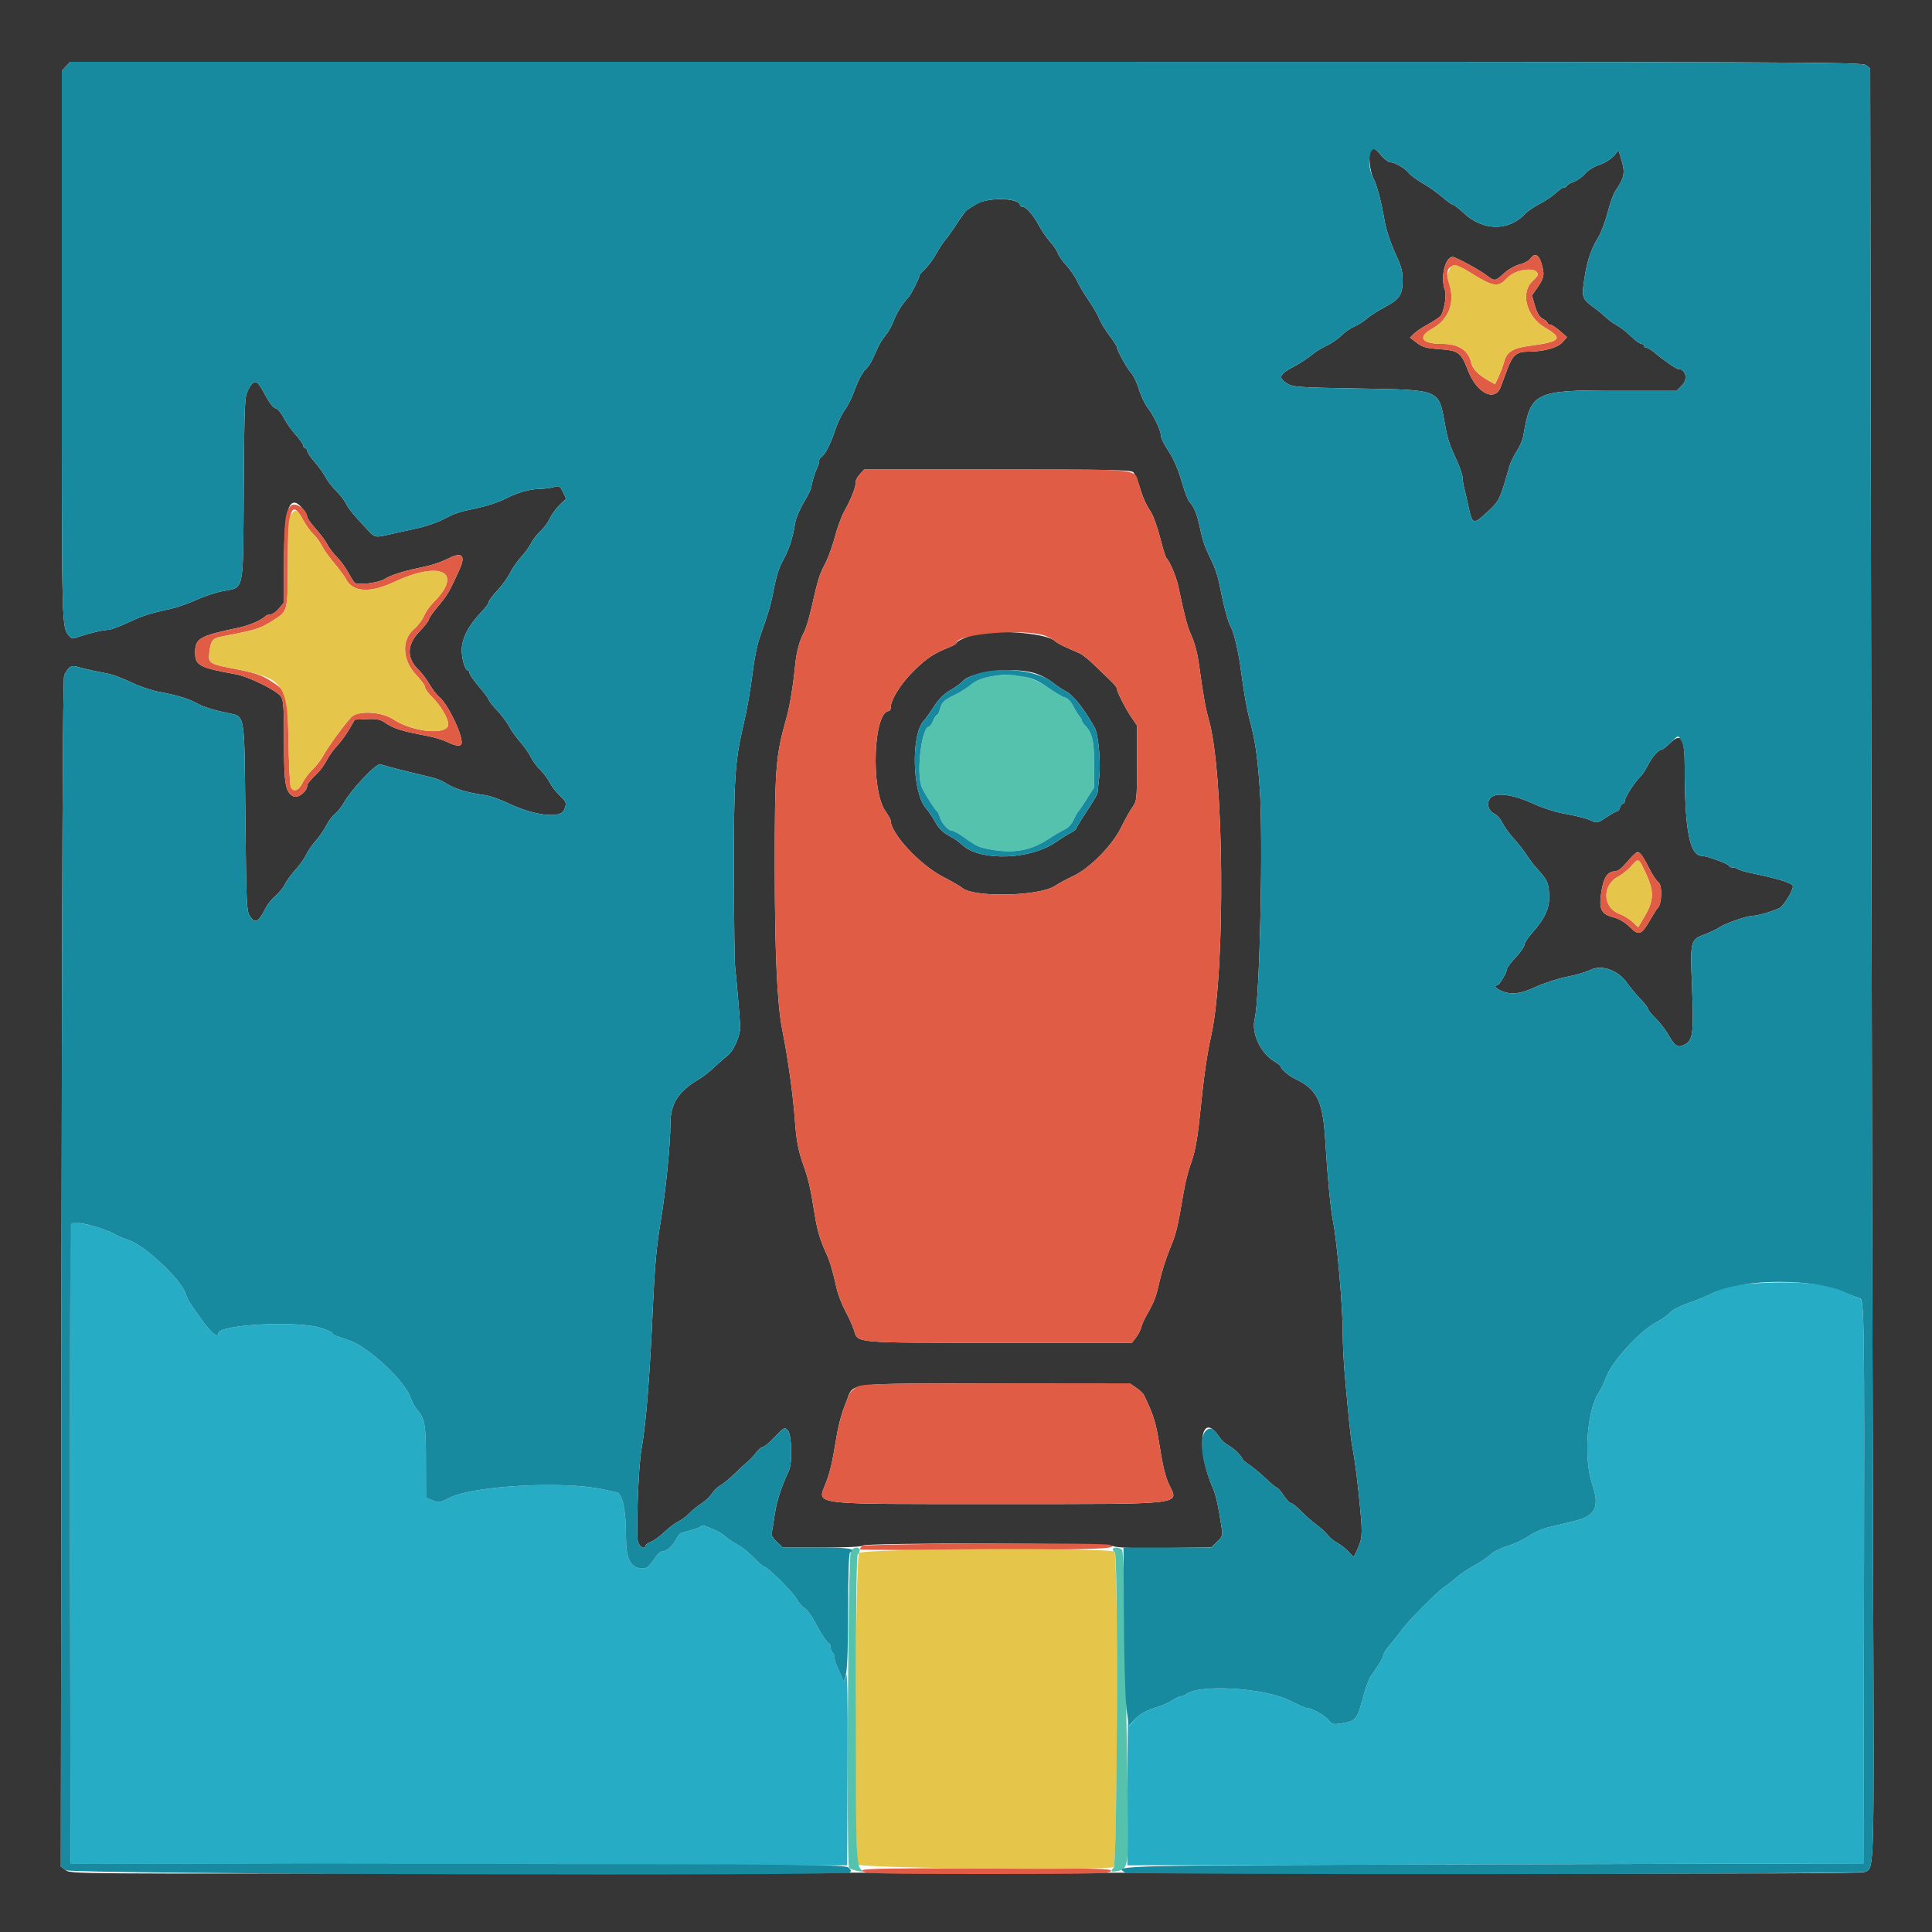 <svg id="svg" xmlns="http://www.w3.org/2000/svg" xmlns:xlink="http://www.w3.org/1999/xlink" width="400" height="400" viewBox="0, 0, 400,400"><g id="svgg"><path id="path0" d="M0.000 200.000 L 0.000 400.000 200.000 400.000 L 400.000 400.000 400.000 200.000 L 400.000 0.000 200.000 0.000 L 0.000 0.000 0.000 200.000 M386.357 13.500 L 387.203 14.200 387.401 140.600 C 387.510 210.120,387.692 293.550,387.806 326.000 C 388.027 388.737,388.083 386.740,386.066 387.570 C 385.300 387.885,363.515 387.962,308.800 387.843 C 266.890 387.752,231.970 387.699,231.200 387.725 C 229.734 387.775,179.485 387.763,177.400 387.713 C 176.740 387.697,139.840 387.751,95.400 387.834 C 16.141 387.982,14.581 387.970,13.600 387.215 L 12.600 386.445 12.738 263.525 C 12.832 179.960,13.008 140.349,13.289 139.803 C 14.224 137.987,14.782 137.648,16.129 138.075 C 16.828 138.297,18.210 138.640,19.200 138.837 C 20.190 139.034,21.720 139.344,22.600 139.526 C 23.480 139.708,25.550 140.503,27.200 141.292 C 28.850 142.082,31.370 142.945,32.800 143.210 C 36.464 143.888,39.120 144.676,40.561 145.511 C 41.903 146.288,43.826 146.910,47.067 147.614 C 50.821 148.431,50.572 146.994,50.800 169.142 C 50.986 187.281,51.051 188.675,51.746 189.700 C 52.837 191.308,53.519 190.953,55.010 188.000 C 55.399 187.230,56.325 186.079,57.068 185.441 C 57.810 184.804,58.684 183.724,59.008 183.041 C 59.332 182.359,60.298 181.034,61.154 180.099 C 62.010 179.163,63.018 177.749,63.393 176.957 C 63.769 176.165,64.666 174.861,65.386 174.059 C 66.105 173.256,67.073 171.852,67.536 170.938 C 67.999 170.024,68.818 168.929,69.357 168.505 C 69.896 168.082,70.756 166.994,71.268 166.087 C 72.826 163.334,77.992 157.907,78.749 158.230 C 79.374 158.497,84.819 159.889,89.000 160.850 C 90.100 161.103,91.450 161.607,92.000 161.969 C 94.028 163.307,96.481 164.080,100.400 164.617 C 101.390 164.752,103.640 165.548,105.400 166.386 C 110.554 168.839,115.951 169.503,116.736 167.781 C 117.407 166.308,117.343 166.082,115.858 164.673 C 115.119 163.973,114.195 162.770,113.803 162.000 C 113.412 161.230,112.516 160.036,111.813 159.346 C 111.110 158.657,110.241 157.472,109.881 156.713 C 109.521 155.955,108.545 154.563,107.713 153.622 C 106.881 152.680,105.840 151.224,105.400 150.386 C 104.960 149.547,103.835 148.048,102.900 147.054 C 101.965 146.060,101.200 145.094,101.200 144.906 C 101.200 144.719,100.300 143.501,99.200 142.200 C 98.100 140.899,97.200 139.602,97.200 139.317 C 97.200 139.033,97.065 138.799,96.900 138.797 C 96.280 138.790,95.600 136.567,95.600 134.547 C 95.600 132.181,97.022 129.448,99.700 126.663 C 100.525 125.805,101.200 124.884,101.200 124.615 C 101.200 124.347,101.996 123.285,102.968 122.255 C 103.941 121.225,105.109 119.614,105.564 118.675 C 106.019 117.735,107.041 116.257,107.835 115.390 C 108.629 114.523,109.603 113.180,109.998 112.407 C 110.394 111.633,111.263 110.516,111.929 109.924 C 112.595 109.332,113.458 108.162,113.847 107.324 C 114.236 106.486,115.152 105.225,115.882 104.523 L 117.209 103.245 116.551 101.866 C 115.937 100.578,115.810 100.510,114.649 100.843 C 113.965 101.039,112.684 101.208,111.803 101.218 C 109.663 101.241,107.060 101.993,104.480 103.333 C 103.314 103.938,100.794 104.768,98.880 105.176 C 94.732 106.061,94.429 106.162,91.600 107.608 C 90.390 108.227,87.960 109.039,86.200 109.414 C 84.440 109.790,82.280 110.266,81.400 110.473 C 77.579 111.372,77.721 111.392,76.111 109.700 C 73.311 106.756,72.203 105.406,71.600 104.200 C 71.270 103.540,70.349 102.362,69.553 101.582 C 68.757 100.802,67.785 99.542,67.394 98.782 C 67.003 98.022,65.989 96.610,65.141 95.644 C 64.294 94.678,63.600 93.643,63.600 93.344 C 63.600 93.045,63.420 92.800,63.200 92.800 C 62.980 92.800,62.800 92.568,62.800 92.284 C 62.800 92.000,62.101 90.995,61.246 90.050 C 60.391 89.106,59.284 87.542,58.787 86.575 C 58.290 85.608,57.589 84.724,57.231 84.610 C 56.458 84.365,55.894 83.623,54.462 80.971 C 53.171 78.582,52.539 78.504,51.439 80.600 C 50.627 82.148,50.596 82.819,50.462 101.266 C 50.302 123.274,50.683 121.467,46.000 122.407 C 44.570 122.694,42.140 123.507,40.600 124.213 C 39.060 124.920,36.810 125.718,35.600 125.988 C 30.756 127.067,29.673 127.412,26.541 128.877 C 24.749 129.714,22.906 130.400,22.447 130.400 C 21.414 130.400,18.290 131.134,16.343 131.835 C 15.058 132.297,14.823 132.279,14.343 131.679 C 12.759 129.698,12.800 131.291,12.800 71.931 L 12.800 14.652 13.670 13.726 L 14.539 12.800 200.025 12.800 C 376.090 12.800,385.554 12.836,386.357 13.500 M283.751 31.279 C 283.248 32.093,283.628 35.624,284.361 36.945 C 285.020 38.134,286.020 41.896,286.604 45.388 C 286.929 47.330,287.798 50.063,288.771 52.200 C 290.203 55.346,290.400 56.065,290.394 58.119 C 290.386 61.044,289.779 61.946,286.726 63.574 C 285.256 64.358,283.546 65.455,282.926 66.012 C 282.307 66.568,281.170 67.283,280.400 67.600 C 279.630 67.918,278.412 68.764,277.694 69.482 C 276.976 70.199,275.583 71.152,274.599 71.600 C 273.615 72.049,272.223 72.923,271.505 73.544 C 270.787 74.164,269.075 75.266,267.700 75.992 C 264.848 77.497,264.582 78.254,266.500 79.414 C 267.700 80.139,268.817 80.218,281.000 80.429 C 298.359 80.730,297.836 80.517,299.154 87.800 C 299.733 91.002,300.072 92.037,301.659 95.457 C 302.287 96.809,302.800 98.318,302.800 98.811 C 302.800 99.304,302.967 100.358,303.172 101.154 C 303.376 101.949,303.767 103.642,304.040 104.916 C 304.835 108.632,305.030 108.691,307.866 106.075 C 310.439 103.702,310.489 103.599,312.495 96.600 C 312.747 95.720,313.444 94.269,314.045 93.375 C 314.645 92.481,315.255 91.041,315.402 90.175 C 316.921 81.172,317.683 80.800,334.605 80.800 L 347.236 80.800 348.218 79.818 C 349.531 78.506,349.052 76.400,347.441 76.400 C 347.055 76.400,344.136 74.375,342.600 73.042 C 341.940 72.470,341.175 72.001,340.900 72.000 C 340.625 72.000,340.400 71.820,340.400 71.600 C 340.400 71.380,340.152 71.200,339.848 71.200 C 339.545 71.200,338.565 70.490,337.670 69.621 C 336.775 68.753,335.525 67.775,334.892 67.447 C 334.258 67.120,333.186 66.345,332.510 65.726 C 331.833 65.107,330.780 64.240,330.170 63.800 C 327.835 62.117,327.534 61.558,327.797 59.400 C 328.374 54.677,329.202 51.928,330.870 49.200 C 331.476 48.210,332.365 45.870,332.846 44.000 C 333.327 42.130,334.028 40.150,334.404 39.600 C 336.274 36.864,336.498 35.860,335.785 33.407 L 335.121 31.125 334.061 32.323 C 333.475 32.985,332.145 33.799,331.092 34.139 C 329.993 34.495,328.756 35.266,328.173 35.960 C 327.616 36.621,326.539 37.387,325.780 37.662 C 325.021 37.936,324.400 38.305,324.400 38.480 C 324.400 38.656,324.157 38.800,323.859 38.800 C 323.562 38.800,322.762 39.332,322.082 39.982 C 321.402 40.632,319.914 41.636,318.775 42.213 C 317.636 42.790,316.302 43.697,315.809 44.228 C 312.418 47.887,307.075 47.863,303.128 44.171 C 302.086 43.197,301.058 42.400,300.841 42.400 C 300.625 42.400,299.601 41.667,298.566 40.770 C 297.530 39.874,295.718 38.596,294.540 37.931 C 293.361 37.266,292.076 36.314,291.683 35.815 C 290.920 34.845,288.791 33.600,287.895 33.600 C 287.382 33.600,286.457 32.827,285.284 31.419 C 284.666 30.677,284.152 30.630,283.751 31.279 M202.200 42.226 C 201.320 42.759,200.402 43.332,200.160 43.498 C 199.918 43.664,199.027 44.880,198.180 46.200 C 197.334 47.520,196.249 49.050,195.770 49.600 C 195.291 50.150,194.413 51.485,193.820 52.567 C 193.226 53.649,192.214 55.026,191.570 55.628 C 190.927 56.229,190.400 56.831,190.400 56.965 C 190.400 57.457,188.617 61.016,188.110 61.535 C 186.874 62.800,185.659 64.727,185.025 66.431 C 184.651 67.438,183.896 68.784,183.348 69.421 C 182.800 70.059,182.074 71.215,181.735 71.990 C 180.441 74.948,180.174 75.428,179.281 76.400 C 178.321 77.445,177.736 78.590,176.621 81.600 C 176.255 82.590,175.438 84.131,174.807 85.024 C 174.176 85.917,173.261 87.897,172.773 89.424 C 171.947 92.009,170.647 94.423,169.914 94.733 C 169.742 94.807,169.600 95.124,169.600 95.439 C 169.600 95.753,169.442 96.323,169.249 96.705 C 168.751 97.691,168.000 100.156,168.000 100.804 C 168.000 101.106,167.296 102.533,166.436 103.976 C 165.576 105.419,164.751 107.410,164.602 108.400 C 164.190 111.154,163.353 113.789,162.289 115.684 C 161.249 117.535,160.717 119.241,160.006 123.000 C 159.583 125.237,158.980 127.228,157.218 132.200 C 156.829 133.300,156.293 135.820,156.028 137.800 C 155.219 143.848,154.770 146.433,153.805 150.600 C 152.154 157.730,151.919 161.531,151.949 180.578 C 151.964 190.477,152.076 199.301,152.198 200.188 C 152.384 201.548,153.223 211.359,153.260 212.600 C 153.309 214.252,151.933 217.493,150.800 218.392 C 150.102 218.946,148.765 220.120,147.829 221.000 C 146.894 221.880,145.621 222.894,145.001 223.252 C 140.479 225.870,138.799 228.427,138.801 232.696 C 138.803 236.857,137.826 246.677,136.800 252.800 C 135.923 258.040,135.565 261.944,135.184 270.400 C 134.505 285.504,133.755 294.824,132.788 300.200 C 132.162 303.682,131.649 317.971,132.103 319.300 C 132.445 320.303,133.600 320.881,133.600 320.049 C 133.600 319.855,134.141 319.473,134.803 319.199 C 135.465 318.925,136.715 318.012,137.581 317.172 C 138.448 316.331,139.751 315.346,140.478 314.983 C 141.205 314.621,142.250 313.838,142.800 313.244 C 143.350 312.649,144.430 311.775,145.200 311.301 C 145.970 310.826,146.956 309.898,147.390 309.238 C 147.825 308.578,148.625 307.805,149.168 307.519 C 149.712 307.234,150.987 306.190,152.003 305.200 C 153.018 304.210,154.288 303.038,154.824 302.595 C 155.361 302.153,156.158 301.298,156.595 300.695 C 157.032 300.093,157.621 299.600,157.904 299.600 C 158.187 299.600,159.314 298.661,160.408 297.513 C 162.306 295.524,162.431 295.459,163.099 296.130 C 163.919 296.952,164.089 302.849,163.339 304.465 C 161.509 308.407,160.672 311.192,160.187 314.951 C 160.049 316.024,159.841 317.149,159.725 317.451 C 159.609 317.752,160.093 318.539,160.800 319.200 L 162.085 320.400 170.219 320.400 C 175.210 320.400,178.448 320.245,178.600 320.000 C 178.989 319.371,228.602 319.473,230.414 320.106 C 231.422 320.458,234.548 320.567,241.287 320.486 L 250.745 320.372 251.971 319.227 C 252.921 318.340,253.158 317.825,253.025 316.941 C 252.269 311.917,251.769 309.576,251.158 308.200 C 247.479 299.919,248.563 291.568,252.529 297.634 C 252.901 298.202,253.699 298.921,254.303 299.231 C 255.374 299.782,257.199 301.555,257.200 302.047 C 257.200 302.183,257.875 302.749,258.700 303.306 C 259.525 303.863,261.064 305.147,262.120 306.160 C 263.176 307.172,264.187 308.000,264.367 308.000 C 264.547 308.000,265.170 308.720,265.753 309.600 C 266.335 310.480,267.017 311.200,267.268 311.200 C 267.519 311.200,268.461 311.951,269.360 312.868 C 270.260 313.786,271.680 315.033,272.517 315.639 C 273.354 316.245,274.406 317.208,274.854 317.778 C 275.303 318.349,276.200 319.090,276.848 319.425 C 277.495 319.760,278.531 320.563,279.149 321.209 L 280.273 322.385 280.696 321.493 C 282.073 318.589,282.133 318.034,281.643 312.668 C 281.135 307.087,280.564 302.563,279.996 299.600 C 279.656 297.832,279.209 293.545,278.405 284.377 C 278.182 281.834,278.001 278.144,278.003 276.177 C 278.007 270.599,276.827 256.941,275.983 252.800 C 275.489 250.374,274.822 243.454,274.404 236.400 C 273.905 227.972,272.765 225.594,268.154 223.363 C 266.811 222.713,265.200 221.354,265.200 220.871 C 265.200 220.707,264.641 220.242,263.958 219.839 C 260.985 218.083,259.034 213.916,259.777 210.908 C 260.844 206.592,261.555 173.339,260.803 163.000 C 260.314 156.290,259.838 153.108,258.678 148.800 C 258.093 146.628,257.650 144.057,256.781 137.800 C 256.341 134.632,255.353 130.573,254.835 129.800 C 254.276 128.967,253.361 125.522,252.390 120.600 C 252.130 119.280,251.416 117.210,250.804 116.000 C 249.461 113.343,249.042 112.135,248.376 109.000 C 247.831 106.431,247.158 104.815,246.261 103.918 C 245.954 103.611,245.214 101.659,244.617 99.580 C 243.923 97.167,242.964 94.952,241.965 93.454 C 241.104 92.164,240.400 90.784,240.400 90.388 C 240.400 89.278,238.947 86.142,237.666 84.488 C 237.032 83.669,236.195 81.920,235.806 80.600 C 235.416 79.280,234.683 77.750,234.177 77.200 C 233.300 76.247,231.200 72.422,231.200 71.779 C 231.200 71.611,230.509 70.557,229.664 69.437 C 228.819 68.317,227.886 66.770,227.591 66.000 C 227.296 65.230,226.307 63.520,225.395 62.200 C 224.482 60.880,223.409 59.080,223.011 58.200 C 222.613 57.320,221.613 55.861,220.789 54.958 C 219.965 54.055,219.159 52.902,218.999 52.396 C 218.838 51.890,218.144 50.858,217.456 50.102 C 216.768 49.346,215.754 47.890,215.203 46.867 C 213.974 44.589,212.449 42.800,211.734 42.800 C 211.440 42.800,211.199 42.665,211.197 42.500 C 211.181 40.970,204.602 40.769,202.200 42.226 M319.103 54.394 C 319.834 56.737,319.730 57.467,318.386 59.420 L 317.173 61.184 317.797 63.330 C 318.231 64.823,318.722 65.637,319.410 66.006 C 319.955 66.297,320.400 66.685,320.400 66.868 C 320.400 67.050,320.640 67.200,320.933 67.200 C 321.227 67.200,322.134 67.785,322.948 68.500 L 324.430 69.800 323.515 70.846 C 322.496 72.010,319.630 72.800,316.425 72.800 C 313.972 72.800,313.170 73.491,312.013 76.600 C 311.522 77.920,310.938 79.489,310.717 80.087 C 309.520 83.314,305.749 81.426,303.927 76.686 C 302.488 72.943,301.963 72.560,297.876 72.275 C 295.297 72.096,294.505 71.870,293.337 70.979 L 291.922 69.900 292.739 69.083 C 293.188 68.634,294.587 67.711,295.847 67.033 C 297.107 66.355,298.266 65.530,298.423 65.200 C 299.110 63.747,299.508 61.010,299.163 60.103 C 298.175 57.505,299.173 53.200,300.763 53.200 C 301.364 53.200,306.204 55.810,307.654 56.915 C 309.456 58.290,309.535 58.283,311.383 56.590 C 312.229 55.815,313.674 54.991,314.595 54.760 C 315.515 54.528,316.517 53.992,316.822 53.569 C 317.711 52.337,318.556 52.642,319.103 54.394 M234.637 97.780 C 234.956 98.099,235.502 99.314,235.852 100.480 C 236.629 103.074,237.117 104.181,238.297 106.026 C 238.798 106.811,239.660 109.232,240.212 111.407 C 240.764 113.582,241.349 115.461,241.513 115.581 C 242.109 116.019,243.553 119.449,243.962 121.400 C 245.184 127.220,245.781 129.552,246.422 131.000 C 247.471 133.370,247.903 135.043,248.385 138.600 C 249.095 143.845,249.644 146.883,250.264 149.000 C 253.419 159.784,253.762 200.577,250.811 214.200 C 249.797 218.886,249.334 222.138,248.393 231.200 C 247.865 236.282,247.379 238.759,246.390 241.400 C 245.978 242.500,245.351 245.110,244.996 247.200 C 243.776 254.391,243.525 255.409,242.177 258.649 C 241.433 260.437,240.484 263.429,240.067 265.298 C 239.329 268.610,238.985 269.504,237.331 272.400 C 236.892 273.170,236.416 274.266,236.275 274.835 C 236.133 275.404,235.640 276.349,235.180 276.935 L 234.342 278.000 206.757 278.000 C 176.046 278.000,177.699 278.151,176.765 275.267 C 176.504 274.460,175.712 272.720,175.006 271.400 C 174.300 270.080,173.498 268.010,173.225 266.800 C 172.313 262.770,171.914 261.414,171.103 259.600 C 169.570 256.169,169.185 254.774,168.400 249.800 C 167.812 246.074,167.273 243.814,166.396 241.400 C 165.333 238.472,164.886 236.218,164.611 232.400 C 164.199 226.688,163.198 219.445,161.959 213.200 C 160.911 207.919,160.423 197.474,160.412 180.045 C 160.398 159.174,160.590 156.604,162.732 149.000 C 163.518 146.210,164.166 142.359,164.618 137.800 C 164.902 134.940,165.511 132.653,166.440 130.958 C 166.815 130.275,167.508 128.025,167.980 125.958 C 169.403 119.732,169.602 119.088,170.806 116.777 C 171.444 115.554,172.364 113.034,172.851 111.177 C 173.338 109.320,174.184 106.990,174.732 106.000 C 176.315 103.139,177.200 100.843,177.200 99.597 C 177.200 99.297,177.591 98.635,178.070 98.126 L 178.939 97.200 206.498 97.200 C 230.033 97.200,234.142 97.285,234.637 97.780 M62.771 105.454 C 63.227 106.034,63.600 106.734,63.600 107.011 C 63.600 107.287,64.384 108.388,65.342 109.457 C 66.300 110.526,67.383 111.982,67.749 112.694 C 68.115 113.405,69.007 114.580,69.731 115.305 C 70.456 116.029,71.488 117.427,72.024 118.411 C 72.561 119.395,73.184 120.397,73.409 120.637 C 73.964 121.231,78.381 120.691,79.636 119.876 C 80.808 119.115,83.386 118.276,86.600 117.611 C 89.543 117.002,90.898 116.561,93.115 115.488 C 95.690 114.243,96.412 115.071,95.165 117.839 C 93.125 122.368,92.603 123.268,90.748 125.461 C 89.677 126.729,88.800 127.981,88.800 128.245 C 88.800 128.509,87.900 129.659,86.800 130.800 C 84.188 133.510,84.150 136.302,86.693 138.718 C 87.319 139.313,88.319 140.642,88.915 141.671 C 89.512 142.700,90.410 143.870,90.911 144.271 C 92.602 145.624,95.547 151.562,95.587 153.700 C 95.604 154.618,94.596 154.594,92.600 153.628 C 91.720 153.203,89.920 152.648,88.600 152.395 C 82.818 151.287,81.589 150.895,79.511 149.495 C 78.682 148.936,77.830 148.790,75.937 148.881 L 73.452 149.000 72.291 151.000 C 71.653 152.100,70.532 153.630,69.800 154.400 C 69.067 155.170,68.088 156.540,67.623 157.444 C 67.158 158.348,66.288 159.552,65.689 160.119 C 64.283 161.450,63.600 162.287,63.598 162.683 C 63.590 163.900,61.652 165.363,60.714 164.861 C 59.068 163.980,58.800 162.383,58.800 153.458 C 58.800 146.649,58.690 145.003,58.180 144.226 C 57.352 142.962,51.514 140.083,48.786 139.594 C 41.312 138.254,40.400 137.768,40.400 135.126 C 40.400 132.164,41.257 131.672,49.400 129.953 C 51.616 129.485,54.063 128.437,54.980 127.562 C 55.189 127.363,55.668 127.200,56.044 127.200 C 56.421 127.200,57.195 126.646,57.764 125.969 L 58.800 124.739 58.800 116.218 C 58.800 105.093,59.977 101.902,62.771 105.454 M202.800 131.146 C 200.968 131.444,198.000 132.682,198.000 133.148 C 198.000 133.289,197.415 133.642,196.700 133.932 C 193.297 135.312,191.988 136.170,189.293 138.786 C 186.545 141.454,184.400 144.868,184.400 146.574 C 184.400 146.918,184.259 147.200,184.086 147.200 C 180.845 147.200,180.212 163.323,183.274 167.872 C 183.893 168.792,184.400 169.674,184.400 169.832 C 184.400 172.545,190.363 178.995,195.200 181.513 C 197.070 182.487,198.872 183.524,199.205 183.818 C 201.515 185.858,215.125 185.577,218.400 183.420 C 219.170 182.914,220.880 181.992,222.200 181.374 C 225.641 179.760,230.319 175.010,232.129 171.290 C 232.891 169.725,233.939 167.849,234.457 167.122 C 235.370 165.842,235.400 165.553,235.400 158.000 L 235.400 150.200 234.172 148.400 C 232.952 146.611,231.200 143.116,231.200 142.471 C 231.200 142.285,230.643 141.608,229.963 140.967 C 229.283 140.325,227.798 138.890,226.663 137.778 C 225.528 136.665,224.150 135.550,223.600 135.299 C 223.050 135.049,221.760 134.476,220.734 134.027 C 219.708 133.578,218.628 132.971,218.334 132.679 C 216.910 131.259,207.700 130.350,202.800 131.146 M214.789 139.559 C 215.888 139.977,217.354 140.795,218.047 141.378 C 218.740 141.961,219.993 142.788,220.832 143.216 C 222.210 143.920,224.698 147.112,226.652 150.683 C 227.421 152.088,227.940 157.903,227.573 161.000 C 227.390 162.540,227.232 163.989,227.221 164.220 C 227.209 164.451,226.210 166.136,225.000 167.964 C 223.790 169.793,222.800 171.418,222.800 171.577 C 222.800 171.735,222.305 172.114,221.700 172.418 C 221.095 172.722,219.610 173.646,218.400 174.470 C 213.320 177.932,203.333 178.314,199.543 175.191 C 199.024 174.764,198.420 174.268,198.200 174.087 C 197.980 173.907,197.074 173.353,196.186 172.855 C 195.186 172.294,194.234 171.312,193.683 170.275 C 193.195 169.354,192.279 167.995,191.647 167.256 C 188.868 163.999,188.600 152.083,191.242 149.247 C 191.639 148.821,192.603 147.473,193.384 146.252 C 194.332 144.770,195.436 143.666,196.702 142.934 C 197.746 142.331,198.912 141.490,199.294 141.065 C 201.260 138.875,210.600 137.967,214.789 139.559 M345.827 153.800 C 345.034 154.570,344.236 155.200,344.054 155.200 C 343.382 155.200,342.090 156.649,341.200 158.400 C 340.697 159.390,339.985 160.470,339.618 160.800 C 338.554 161.756,336.400 165.084,336.400 165.772 C 336.400 166.117,336.232 166.400,336.027 166.400 C 335.822 166.400,335.540 166.760,335.400 167.200 C 335.260 167.640,334.966 168.000,334.745 168.000 C 334.525 168.000,333.529 168.561,332.533 169.246 C 331.041 170.273,330.569 170.419,329.860 170.074 C 328.634 169.478,326.622 168.944,323.400 168.360 C 321.860 168.081,319.160 167.187,317.400 166.373 C 313.305 164.481,309.697 163.987,308.625 165.172 C 307.691 166.205,308.078 167.870,309.392 168.469 C 309.925 168.712,310.665 169.550,311.035 170.331 C 311.406 171.112,312.457 172.572,313.370 173.576 C 314.284 174.579,315.496 176.120,316.065 177.000 C 316.633 177.880,317.526 179.072,318.049 179.648 C 320.389 182.227,320.570 182.594,320.730 185.064 C 320.912 187.897,319.984 190.021,317.181 193.186 C 316.312 194.168,315.600 195.274,315.600 195.644 C 315.600 196.013,314.790 197.174,313.800 198.222 C 312.810 199.270,312.000 200.358,312.000 200.641 C 312.000 201.360,310.397 204.000,309.960 204.000 C 309.199 204.000,309.651 204.627,310.769 205.122 C 312.824 206.032,314.800 205.812,318.000 204.317 C 319.650 203.546,322.530 202.612,324.400 202.242 C 326.270 201.872,328.430 201.245,329.200 200.848 C 331.517 199.655,334.917 200.803,336.792 203.413 C 337.563 204.487,338.870 206.055,339.697 206.899 C 340.524 207.742,341.200 208.633,341.200 208.878 C 341.200 209.123,341.878 209.971,342.707 210.762 C 343.535 211.553,344.695 213.024,345.284 214.032 C 346.816 216.655,347.305 216.985,348.679 216.326 C 350.511 215.448,350.708 214.028,350.322 204.447 C 349.926 194.625,349.937 194.584,353.065 193.408 C 354.129 193.008,355.452 192.366,356.004 191.982 C 357.169 191.170,361.745 189.602,362.966 189.596 C 363.905 189.591,366.888 188.726,368.400 188.020 C 369.233 187.631,371.200 184.461,371.200 183.507 C 371.200 182.857,368.431 181.975,362.600 180.768 C 361.280 180.495,360.029 180.120,359.820 179.936 C 359.611 179.751,359.116 179.600,358.720 179.600 C 358.324 179.600,358.000 179.453,358.000 179.274 C 358.000 178.914,353.354 177.190,352.400 177.195 C 349.825 177.211,348.800 171.941,348.800 158.687 C 348.800 152.794,348.081 151.611,345.827 153.800 M339.777 176.920 C 340.063 177.206,340.810 178.487,341.437 179.768 C 342.064 181.048,342.950 182.378,343.407 182.722 C 344.211 183.329,344.060 187.302,343.206 188.000 C 343.072 188.110,342.468 189.055,341.864 190.100 C 339.821 193.636,339.369 193.828,337.469 191.965 C 336.435 190.951,335.209 190.212,334.096 189.932 C 331.482 189.274,331.001 188.291,331.534 184.697 C 331.979 181.691,332.841 180.400,334.402 180.400 C 334.795 180.400,335.540 179.928,336.058 179.350 C 339.023 176.046,338.950 176.093,339.777 176.920 M235.203 287.300 C 235.930 287.795,236.657 288.470,236.819 288.800 C 238.773 292.788,239.294 294.428,239.990 298.800 C 240.761 303.635,241.257 305.699,242.052 307.375 C 244.065 311.615,245.963 311.400,206.600 311.400 C 166.829 311.400,169.212 311.695,171.002 306.989 C 171.899 304.629,172.304 302.869,173.208 297.400 C 173.638 294.803,174.300 292.447,175.289 290.000 C 176.826 286.196,174.514 286.463,206.241 286.429 L 233.882 286.400 235.203 287.300 " stroke="none" fill="#353635" fill-rule="evenodd"></path><path id="path1" d="M316.822 53.569 C 316.517 53.992,315.515 54.528,314.595 54.760 C 313.674 54.991,312.229 55.815,311.383 56.590 C 309.535 58.283,309.456 58.290,307.654 56.915 C 306.204 55.810,301.364 53.200,300.763 53.200 C 299.173 53.200,298.175 57.505,299.163 60.103 C 299.508 61.010,299.110 63.747,298.423 65.200 C 298.266 65.530,297.107 66.355,295.847 67.033 C 294.587 67.711,293.188 68.634,292.739 69.083 L 291.922 69.900 293.337 70.979 C 294.505 71.870,295.297 72.096,297.876 72.275 C 301.963 72.560,302.488 72.943,303.927 76.686 C 305.749 81.426,309.520 83.314,310.717 80.087 C 310.938 79.489,311.522 77.920,312.013 76.600 C 313.170 73.491,313.972 72.800,316.425 72.800 C 319.630 72.800,322.496 72.010,323.515 70.846 L 324.430 69.800 322.948 68.500 C 322.134 67.785,321.227 67.200,320.933 67.200 C 320.640 67.200,320.400 67.050,320.400 66.868 C 320.400 66.685,319.955 66.297,319.410 66.006 C 318.722 65.637,318.231 64.823,317.797 63.330 L 317.173 61.184 318.386 59.420 C 319.730 57.467,319.834 56.737,319.103 54.394 C 318.556 52.642,317.711 52.337,316.822 53.569 M304.000 56.187 C 309.212 59.465,310.116 59.617,312.053 57.543 C 313.847 55.623,318.357 55.154,318.394 56.884 C 318.397 57.040,317.906 57.626,317.302 58.185 C 314.701 60.597,316.023 65.576,319.860 67.820 C 323.729 70.083,323.176 70.744,316.695 71.597 C 313.123 72.068,311.884 72.883,311.345 75.119 C 311.202 75.714,310.736 76.954,310.310 77.875 L 309.535 79.550 308.198 78.799 C 306.021 77.576,304.856 76.369,304.575 75.045 C 304.049 72.564,301.965 71.200,298.700 71.200 C 294.267 71.200,293.358 69.815,296.600 68.000 C 300.021 66.084,301.304 62.551,300.006 58.619 C 298.845 55.102,300.588 54.041,304.000 56.187 M178.070 98.126 C 177.591 98.635,177.200 99.297,177.200 99.597 C 177.200 100.843,176.315 103.139,174.732 106.000 C 174.184 106.990,173.338 109.320,172.851 111.177 C 172.364 113.034,171.444 115.554,170.806 116.777 C 169.602 119.088,169.403 119.732,167.980 125.958 C 167.508 128.025,166.815 130.275,166.440 130.958 C 165.511 132.653,164.902 134.940,164.618 137.800 C 164.166 142.359,163.518 146.210,162.732 149.000 C 160.590 156.604,160.398 159.174,160.412 180.045 C 160.423 197.474,160.911 207.919,161.959 213.200 C 163.198 219.445,164.199 226.688,164.611 232.400 C 164.886 236.218,165.333 238.472,166.396 241.400 C 167.273 243.814,167.812 246.074,168.400 249.800 C 169.185 254.774,169.570 256.169,171.103 259.600 C 171.914 261.414,172.313 262.770,173.225 266.800 C 173.498 268.010,174.300 270.080,175.006 271.400 C 175.712 272.720,176.504 274.460,176.765 275.267 C 177.699 278.151,176.046 278.000,206.757 278.000 L 234.342 278.000 235.180 276.935 C 235.640 276.349,236.133 275.404,236.275 274.835 C 236.416 274.266,236.892 273.170,237.331 272.400 C 238.985 269.504,239.329 268.610,240.067 265.298 C 240.484 263.429,241.433 260.437,242.177 258.649 C 243.525 255.409,243.776 254.391,244.996 247.200 C 245.351 245.110,245.978 242.500,246.390 241.400 C 247.379 238.759,247.865 236.282,248.393 231.200 C 249.334 222.138,249.797 218.886,250.811 214.200 C 253.762 200.577,253.419 159.784,250.264 149.000 C 249.644 146.883,249.095 143.845,248.385 138.600 C 247.903 135.043,247.471 133.370,246.422 131.000 C 245.781 129.552,245.184 127.220,243.962 121.400 C 243.553 119.449,242.109 116.019,241.513 115.581 C 241.349 115.461,240.764 113.582,240.212 111.407 C 239.660 109.232,238.798 106.811,238.297 106.026 C 237.117 104.181,236.629 103.074,235.852 100.480 C 234.779 96.899,237.475 97.200,206.498 97.200 L 178.939 97.200 178.070 98.126 M60.231 104.700 C 59.059 105.865,58.800 107.950,58.800 116.218 L 58.800 124.739 57.764 125.969 C 57.195 126.646,56.421 127.200,56.044 127.200 C 55.668 127.200,55.189 127.363,54.980 127.562 C 54.063 128.437,51.616 129.485,49.400 129.953 C 41.257 131.672,40.400 132.164,40.400 135.126 C 40.400 137.768,41.312 138.254,48.786 139.594 C 51.514 140.083,57.352 142.962,58.180 144.226 C 58.690 145.003,58.800 146.649,58.800 153.458 C 58.800 162.383,59.068 163.980,60.714 164.861 C 61.652 165.363,63.590 163.900,63.598 162.683 C 63.600 162.287,64.283 161.450,65.689 160.119 C 66.288 159.552,67.158 158.348,67.623 157.444 C 68.088 156.540,69.067 155.170,69.800 154.400 C 70.532 153.630,71.653 152.100,72.291 151.000 L 73.452 149.000 75.937 148.881 C 77.830 148.790,78.682 148.936,79.511 149.495 C 81.589 150.895,82.818 151.287,88.600 152.395 C 89.920 152.648,91.720 153.203,92.600 153.628 C 94.596 154.594,95.604 154.618,95.587 153.700 C 95.547 151.562,92.602 145.624,90.911 144.271 C 90.410 143.870,89.512 142.700,88.915 141.671 C 88.319 140.642,87.319 139.313,86.693 138.718 C 84.150 136.302,84.188 133.510,86.800 130.800 C 87.900 129.659,88.800 128.509,88.800 128.245 C 88.800 127.981,89.677 126.729,90.748 125.461 C 92.603 123.268,93.125 122.368,95.165 117.839 C 96.412 115.071,95.690 114.243,93.115 115.488 C 90.898 116.561,89.543 117.002,86.600 117.611 C 83.386 118.276,80.808 119.115,79.636 119.876 C 78.381 120.691,73.964 121.231,73.409 120.637 C 73.184 120.397,72.561 119.395,72.024 118.411 C 71.488 117.427,70.456 116.029,69.731 115.305 C 69.007 114.580,68.115 113.405,67.749 112.694 C 67.383 111.982,66.300 110.526,65.342 109.457 C 64.384 108.388,63.600 107.287,63.600 107.011 C 63.600 105.520,61.119 103.818,60.231 104.700 M62.800 107.730 C 63.350 108.759,64.286 110.049,64.880 110.598 C 65.474 111.147,66.246 112.197,66.595 112.932 C 66.943 113.667,68.094 115.292,69.151 116.542 C 70.208 117.792,71.326 119.307,71.636 119.907 C 73.045 122.638,76.598 122.833,81.692 120.458 C 91.306 115.977,96.035 118.487,89.729 124.724 C 88.993 125.452,88.117 126.712,87.781 127.524 C 87.446 128.336,86.520 129.552,85.725 130.227 C 83.067 132.480,83.276 136.727,86.193 139.771 C 87.187 140.809,88.000 141.935,88.000 142.275 C 88.000 142.615,88.675 143.556,89.500 144.365 C 91.232 146.065,92.800 148.725,92.800 149.964 C 92.800 152.283,85.490 151.622,81.433 148.937 C 78.987 147.318,74.080 147.061,72.731 148.481 C 71.287 150.001,67.896 154.654,66.929 156.441 C 66.451 157.326,65.441 158.632,64.686 159.344 C 63.932 160.056,62.998 161.305,62.611 162.119 C 61.856 163.712,60.694 164.086,60.185 162.900 C 60.019 162.515,59.810 158.240,59.720 153.400 C 59.533 143.357,59.521 143.313,56.406 141.220 C 54.233 139.759,52.941 139.315,48.200 138.400 C 43.331 137.461,43.078 137.287,43.342 135.061 C 43.612 132.783,44.031 132.167,45.513 131.868 C 46.111 131.747,47.140 131.542,47.800 131.411 C 53.498 130.282,54.061 130.077,57.347 127.926 C 59.498 126.518,59.600 125.995,59.600 116.367 C 59.600 105.295,60.377 103.199,62.800 107.730 M216.400 131.638 C 217.170 131.917,218.040 132.386,218.334 132.679 C 218.628 132.971,219.708 133.578,220.734 134.027 C 221.760 134.476,223.050 135.049,223.600 135.299 C 224.150 135.550,225.528 136.665,226.663 137.778 C 227.798 138.890,229.283 140.325,229.963 140.967 C 230.643 141.608,231.200 142.285,231.200 142.471 C 231.200 143.116,232.952 146.611,234.172 148.400 L 235.400 150.200 235.400 158.000 C 235.400 165.553,235.370 165.842,234.457 167.122 C 233.939 167.849,232.891 169.725,232.129 171.290 C 230.319 175.010,225.641 179.760,222.200 181.374 C 220.880 181.992,219.170 182.914,218.400 183.420 C 215.125 185.577,201.515 185.858,199.205 183.818 C 198.872 183.524,197.070 182.487,195.200 181.513 C 190.363 178.995,184.400 172.545,184.400 169.832 C 184.400 169.674,183.893 168.792,183.274 167.872 C 180.212 163.323,180.845 147.200,184.086 147.200 C 184.259 147.200,184.400 146.918,184.400 146.574 C 184.400 144.868,186.545 141.454,189.293 138.786 C 191.988 136.170,193.297 135.312,196.700 133.932 C 197.415 133.642,198.000 133.289,198.000 133.148 C 198.000 131.225,212.082 130.070,216.400 131.638 M337.882 177.350 C 337.397 177.873,336.576 178.773,336.058 179.350 C 335.540 179.928,334.795 180.400,334.402 180.400 C 332.841 180.400,331.979 181.691,331.534 184.697 C 331.001 188.291,331.482 189.274,334.096 189.932 C 335.209 190.212,336.435 190.951,337.469 191.965 C 339.369 193.828,339.821 193.636,341.864 190.100 C 342.468 189.055,343.072 188.110,343.206 188.000 C 344.060 187.302,344.211 183.329,343.407 182.722 C 342.950 182.378,342.064 181.048,341.437 179.768 C 339.676 176.171,339.247 175.879,337.882 177.350 M340.712 180.732 C 342.473 184.466,342.445 186.397,340.586 189.569 L 339.173 191.981 338.026 190.885 C 337.396 190.283,336.193 189.541,335.355 189.238 C 331.771 187.942,331.618 183.251,335.099 181.452 C 335.814 181.082,336.968 180.155,337.664 179.390 C 339.301 177.590,339.212 177.551,340.712 180.732 M177.435 287.142 C 176.795 287.518,176.141 288.090,175.982 288.413 C 174.785 290.842,173.724 294.283,173.208 297.400 C 172.304 302.869,171.899 304.629,171.002 306.989 C 169.212 311.695,166.829 311.400,206.600 311.400 C 245.963 311.400,244.065 311.615,242.052 307.375 C 241.257 305.699,240.761 303.635,239.990 298.800 C 239.294 294.428,238.773 292.788,236.819 288.800 C 236.657 288.470,235.930 287.795,235.203 287.300 L 233.882 286.400 206.241 286.429 C 180.921 286.456,178.502 286.516,177.435 287.142 M178.480 320.080 C 178.216 320.344,178.000 320.659,178.000 320.780 C 178.000 320.901,189.790 320.952,204.200 320.894 C 227.982 320.798,231.844 320.640,229.767 319.843 C 228.464 319.343,178.989 319.571,178.480 320.080 M178.543 387.400 C 179.063 387.921,182.474 388.000,204.322 388.000 C 226.216 388.000,229.567 387.922,230.000 387.400 C 230.442 386.868,227.533 386.800,204.220 386.800 C 180.863 386.800,178.010 386.867,178.543 387.400 " stroke="none" fill="#e15c44" fill-rule="evenodd"></path><path id="path2" d="M14.607 253.664 C 14.483 254.179,14.430 284.120,14.491 320.200 L 14.600 385.800 95.000 386.000 L 175.400 386.200 175.480 365.800 C 175.539 350.843,175.447 345.774,175.134 346.800 L 174.707 348.200 174.106 346.800 C 173.775 346.030,173.346 345.087,173.152 344.705 C 172.958 344.323,172.800 343.659,172.800 343.229 C 172.800 342.799,172.620 342.336,172.400 342.200 C 172.180 342.064,172.000 341.618,172.000 341.210 C 172.000 340.801,171.865 340.407,171.700 340.333 C 171.221 340.120,169.783 337.934,168.644 335.688 C 168.067 334.547,167.136 333.314,166.576 332.948 C 166.017 332.581,165.276 331.723,164.930 331.041 C 164.273 329.744,158.918 324.400,158.277 324.400 C 158.074 324.400,157.073 323.542,156.054 322.494 C 155.034 321.445,153.523 320.233,152.695 319.800 C 151.867 319.367,150.787 318.650,150.295 318.206 C 149.803 317.763,148.950 317.197,148.400 316.950 C 146.160 315.941,145.200 315.633,145.200 315.921 C 145.200 316.089,144.345 316.461,143.300 316.748 C 142.255 317.036,141.217 317.324,140.994 317.387 C 140.770 317.451,140.327 318.020,140.010 318.652 C 139.322 320.021,138.036 321.179,137.188 321.191 C 136.852 321.196,136.312 321.581,135.988 322.046 C 134.209 324.605,133.913 324.844,132.667 324.722 C 130.482 324.507,129.600 322.611,129.600 318.130 C 129.600 312.528,128.882 309.225,127.606 308.955 C 127.053 308.838,125.790 308.565,124.800 308.348 C 116.733 306.579,98.086 307.595,93.148 310.072 C 91.039 311.131,90.812 311.166,89.548 310.635 L 88.200 310.067 88.186 302.534 C 88.171 294.692,87.988 293.719,86.120 291.544 C 85.810 291.184,85.243 290.063,84.860 289.054 C 83.570 285.655,76.152 278.822,72.341 277.521 C 71.163 277.119,69.885 276.681,69.500 276.548 C 69.115 276.416,68.800 276.172,68.800 276.008 C 68.800 275.844,67.765 275.370,66.500 274.955 C 61.665 273.368,45.200 274.218,45.200 276.055 C 45.200 277.203,43.710 275.969,41.709 273.163 C 38.980 269.338,39.012 269.391,38.343 267.601 C 37.246 264.663,29.852 257.794,26.698 256.782 C 25.764 256.482,24.392 255.904,23.648 255.496 C 22.032 254.610,19.568 253.782,17.472 253.418 C 16.631 253.272,15.694 253.057,15.388 252.940 C 15.041 252.807,14.749 253.077,14.607 253.664 M364.000 265.663 C 358.769 265.961,357.413 266.257,354.600 267.716 C 353.500 268.286,351.250 269.213,349.600 269.776 C 347.898 270.357,346.230 271.220,345.744 271.771 C 345.274 272.305,344.014 273.194,342.944 273.747 C 339.512 275.521,333.586 282.019,332.518 285.179 C 332.193 286.141,331.500 287.574,330.979 288.364 C 328.583 291.994,327.851 301.839,329.590 307.038 C 331.275 312.075,330.418 313.851,325.764 314.965 C 324.024 315.382,321.610 315.967,320.400 316.266 C 319.190 316.564,317.439 317.355,316.509 318.022 C 315.579 318.690,313.632 319.609,312.181 320.064 C 310.731 320.519,309.108 321.329,308.574 321.863 C 308.040 322.396,306.540 323.411,305.241 324.117 C 303.941 324.822,302.275 325.941,301.539 326.602 C 300.803 327.263,299.705 328.122,299.101 328.510 C 297.683 329.422,291.541 335.590,290.355 337.291 C 289.854 338.011,288.759 339.390,287.922 340.356 C 287.085 341.322,286.400 342.361,286.400 342.664 C 286.400 343.167,285.431 344.794,283.769 347.080 C 283.417 347.564,282.689 349.607,282.152 351.621 C 281.000 355.938,280.669 356.342,277.926 356.776 C 276.003 357.080,275.782 357.031,275.085 356.145 C 274.317 355.168,271.495 353.600,270.504 353.600 C 270.204 353.600,268.697 352.947,267.154 352.149 C 261.865 349.412,247.994 348.592,245.420 350.865 C 245.211 351.049,244.789 351.200,244.482 351.200 C 244.175 351.200,243.446 351.536,242.862 351.946 C 242.278 352.356,241.080 352.924,240.200 353.207 C 237.201 354.174,235.862 354.902,234.831 356.128 L 233.800 357.353 233.600 356.199 C 233.490 355.564,233.400 362.054,233.400 370.622 L 233.400 386.200 309.600 386.000 L 385.800 385.800 385.919 329.800 C 386.039 272.820,385.977 268.800,384.982 268.800 C 384.678 268.800,383.567 268.318,382.514 267.729 C 379.200 265.876,372.793 265.161,364.000 265.663 " stroke="none" fill="#26acc5" fill-rule="evenodd"></path><path id="path3" d="M300.010 55.976 C 299.628 56.898,299.627 57.470,300.006 58.619 C 301.304 62.551,300.021 66.084,296.600 68.000 C 293.358 69.815,294.267 71.200,298.700 71.200 C 301.965 71.200,304.049 72.564,304.575 75.045 C 304.856 76.369,306.021 77.576,308.198 78.799 L 309.535 79.550 310.310 77.875 C 310.736 76.954,311.202 75.714,311.345 75.119 C 311.884 72.883,313.123 72.068,316.695 71.597 C 323.176 70.744,323.729 70.083,319.860 67.820 C 316.023 65.576,314.701 60.597,317.302 58.185 C 317.906 57.626,318.397 57.040,318.394 56.884 C 318.357 55.154,313.847 55.623,312.053 57.543 C 310.116 59.617,309.212 59.465,304.000 56.187 C 301.312 54.496,300.638 54.461,300.010 55.976 M60.256 106.571 C 59.698 107.422,59.600 108.891,59.600 116.367 C 59.600 125.995,59.498 126.518,57.347 127.926 C 54.061 130.077,53.498 130.282,47.800 131.411 C 47.140 131.542,46.111 131.747,45.513 131.868 C 44.031 132.167,43.612 132.783,43.342 135.061 C 43.078 137.287,43.331 137.461,48.200 138.400 C 58.770 140.440,59.496 141.386,59.720 153.400 C 59.810 158.240,60.019 162.515,60.185 162.900 C 60.694 164.086,61.856 163.712,62.611 162.119 C 62.998 161.305,63.932 160.056,64.686 159.344 C 65.441 158.632,66.451 157.326,66.929 156.441 C 67.896 154.654,71.287 150.001,72.731 148.481 C 74.080 147.061,78.987 147.318,81.433 148.937 C 85.490 151.622,92.800 152.283,92.800 149.964 C 92.800 148.725,91.232 146.065,89.500 144.365 C 88.675 143.556,88.000 142.615,88.000 142.275 C 88.000 141.935,87.187 140.809,86.193 139.771 C 83.276 136.727,83.067 132.480,85.725 130.227 C 86.520 129.552,87.446 128.336,87.781 127.524 C 88.117 126.712,88.993 125.452,89.729 124.724 C 96.035 118.487,91.306 115.977,81.692 120.458 C 76.598 122.833,73.045 122.638,71.636 119.907 C 71.326 119.307,70.208 117.792,69.151 116.542 C 68.094 115.292,66.943 113.667,66.595 112.932 C 66.246 112.197,65.474 111.147,64.880 110.598 C 64.286 110.049,63.350 108.759,62.800 107.730 C 61.594 105.476,61.116 105.258,60.256 106.571 M337.664 179.390 C 336.968 180.155,335.814 181.082,335.099 181.452 C 331.618 183.251,331.771 187.942,335.355 189.238 C 336.193 189.541,337.396 190.283,338.026 190.885 L 339.173 191.981 340.586 189.569 C 342.445 186.397,342.473 184.466,340.712 180.732 C 339.212 177.551,339.301 177.590,337.664 179.390 M177.862 321.531 C 177.063 322.414,176.824 384.550,177.614 386.026 C 178.028 386.799,228.615 387.306,230.567 386.557 C 231.400 386.238,231.550 322.110,230.720 321.280 C 229.809 320.369,178.694 320.612,177.862 321.531 " stroke="none" fill="#e5c54a" fill-rule="evenodd"></path><path id="path4" d="M206.200 139.884 C 203.738 140.221,202.096 140.825,200.964 141.809 C 200.324 142.366,198.863 143.284,197.717 143.850 C 195.335 145.025,194.971 145.380,194.589 146.902 C 194.437 147.506,194.175 148.000,194.005 148.000 C 193.836 148.000,193.473 148.540,193.200 149.200 C 192.927 149.860,192.565 150.400,192.396 150.400 C 190.791 150.400,189.626 160.168,190.883 163.081 C 191.394 164.266,193.560 167.663,194.020 168.000 C 194.170 168.110,194.427 168.650,194.592 169.200 C 194.971 170.464,196.359 172.000,197.122 172.000 C 197.442 172.000,198.548 172.606,199.579 173.347 C 202.330 175.323,202.833 175.536,205.880 176.009 C 210.121 176.667,213.537 175.998,216.800 173.872 C 218.230 172.940,219.896 171.961,220.503 171.696 C 221.134 171.420,221.904 170.569,222.303 169.707 C 222.686 168.878,223.111 168.110,223.247 168.000 C 223.383 167.890,224.173 166.733,225.004 165.429 L 226.515 163.059 226.524 158.229 C 226.534 153.322,226.135 151.678,224.548 150.091 C 224.247 149.790,224.000 149.389,224.000 149.200 C 224.000 149.011,223.775 148.613,223.500 148.316 C 223.225 148.018,222.640 147.062,222.200 146.192 C 221.755 145.311,221.045 144.542,220.600 144.458 C 220.160 144.374,218.540 143.437,217.000 142.375 C 213.595 140.028,210.449 139.302,206.200 139.884 M176.156 321.100 C 175.569 322.041,175.221 386.188,175.800 386.737 C 176.020 386.945,176.830 387.236,177.600 387.382 C 178.370 387.529,178.802 387.503,178.560 387.324 C 177.239 386.351,177.200 385.381,177.200 353.650 C 177.200 333.013,177.339 321.961,177.600 321.800 C 177.820 321.664,178.000 321.293,178.000 320.976 C 178.000 320.168,176.682 320.256,176.156 321.100 M230.400 320.776 C 230.400 320.983,230.580 321.264,230.800 321.400 C 231.545 321.860,231.330 385.928,230.581 386.676 C 229.769 387.488,230.002 387.660,231.506 387.359 C 233.635 386.933,233.703 386.346,233.441 370.723 C 233.311 362.955,233.096 348.680,232.963 339.000 C 232.812 327.938,232.570 321.214,232.312 320.900 C 231.834 320.317,230.400 320.224,230.400 320.776 " stroke="none" fill="#54c2ac" fill-rule="evenodd"></path><path id="path5" d="M13.670 13.726 L 12.800 14.652 12.800 71.931 C 12.800 131.291,12.759 129.698,14.343 131.679 C 14.823 132.279,15.058 132.297,16.343 131.835 C 18.290 131.134,21.414 130.400,22.447 130.400 C 22.906 130.400,24.749 129.714,26.541 128.877 C 29.673 127.412,30.756 127.067,35.600 125.988 C 36.810 125.718,39.060 124.920,40.600 124.213 C 42.140 123.507,44.570 122.694,46.000 122.407 C 50.683 121.467,50.302 123.274,50.462 101.266 C 50.596 82.819,50.627 82.148,51.439 80.600 C 52.539 78.504,53.171 78.582,54.462 80.971 C 55.894 83.623,56.458 84.365,57.231 84.610 C 57.589 84.724,58.290 85.608,58.787 86.575 C 59.284 87.542,60.391 89.106,61.246 90.050 C 62.101 90.995,62.800 92.000,62.800 92.284 C 62.800 92.568,62.980 92.800,63.200 92.800 C 63.420 92.800,63.600 93.045,63.600 93.344 C 63.600 93.643,64.294 94.678,65.141 95.644 C 65.989 96.610,67.003 98.022,67.394 98.782 C 67.785 99.542,68.757 100.802,69.553 101.582 C 70.349 102.362,71.270 103.540,71.600 104.200 C 72.203 105.406,73.311 106.756,76.111 109.700 C 77.721 111.392,77.579 111.372,81.400 110.473 C 82.280 110.266,84.440 109.790,86.200 109.414 C 87.960 109.039,90.390 108.227,91.600 107.608 C 94.429 106.162,94.732 106.061,98.880 105.176 C 100.794 104.768,103.314 103.938,104.480 103.333 C 107.060 101.993,109.663 101.241,111.803 101.218 C 112.684 101.208,113.965 101.039,114.649 100.843 C 115.810 100.510,115.937 100.578,116.551 101.866 L 117.209 103.245 115.882 104.523 C 115.152 105.225,114.236 106.486,113.847 107.324 C 113.458 108.162,112.595 109.332,111.929 109.924 C 111.263 110.516,110.394 111.633,109.998 112.407 C 109.603 113.180,108.629 114.523,107.835 115.390 C 107.041 116.257,106.019 117.735,105.564 118.675 C 105.109 119.614,103.941 121.225,102.968 122.255 C 101.996 123.285,101.200 124.347,101.200 124.615 C 101.200 124.884,100.525 125.805,99.700 126.663 C 97.022 129.448,95.600 132.181,95.600 134.547 C 95.600 136.567,96.280 138.790,96.900 138.797 C 97.065 138.799,97.200 139.033,97.200 139.317 C 97.200 139.602,98.100 140.899,99.200 142.200 C 100.300 143.501,101.200 144.719,101.200 144.906 C 101.200 145.094,101.965 146.060,102.900 147.054 C 103.835 148.048,104.960 149.547,105.400 150.386 C 105.840 151.224,106.881 152.680,107.713 153.622 C 108.545 154.563,109.521 155.955,109.881 156.713 C 110.241 157.472,111.110 158.657,111.813 159.346 C 112.516 160.036,113.412 161.230,113.803 162.000 C 114.195 162.770,115.119 163.973,115.858 164.673 C 117.343 166.082,117.407 166.308,116.736 167.781 C 115.951 169.503,110.554 168.839,105.400 166.386 C 103.640 165.548,101.390 164.752,100.400 164.617 C 96.481 164.080,94.028 163.307,92.000 161.969 C 91.450 161.607,90.100 161.103,89.000 160.850 C 84.819 159.889,79.374 158.497,78.749 158.230 C 77.992 157.907,72.826 163.334,71.268 166.087 C 70.756 166.994,69.896 168.082,69.357 168.505 C 68.818 168.929,67.999 170.024,67.536 170.938 C 67.073 171.852,66.105 173.256,65.386 174.059 C 64.666 174.861,63.769 176.165,63.393 176.957 C 63.018 177.749,62.010 179.163,61.154 180.099 C 60.298 181.034,59.332 182.359,59.008 183.041 C 58.684 183.724,57.810 184.804,57.068 185.441 C 56.325 186.079,55.399 187.230,55.010 188.000 C 53.519 190.953,52.837 191.308,51.746 189.700 C 51.051 188.675,50.986 187.281,50.800 169.142 C 50.572 146.994,50.821 148.431,47.067 147.614 C 43.826 146.910,41.903 146.288,40.561 145.511 C 39.120 144.676,36.464 143.888,32.800 143.210 C 31.370 142.945,28.850 142.082,27.200 141.292 C 25.550 140.503,23.480 139.708,22.600 139.526 C 21.720 139.344,20.190 139.034,19.200 138.837 C 18.210 138.640,16.828 138.297,16.129 138.075 C 14.782 137.648,14.224 137.987,13.289 139.803 C 13.008 140.349,12.832 179.960,12.738 263.525 L 12.600 386.445 13.600 387.213 C 14.664 388.031,174.631 388.476,175.909 387.664 C 176.302 387.415,176.250 387.188,175.679 386.672 C 174.993 386.051,169.087 385.995,94.770 385.901 L 14.600 385.800 14.505 319.800 C 14.453 283.500,14.543 253.595,14.705 253.345 C 15.177 252.618,20.917 253.986,23.600 255.465 C 24.370 255.890,25.764 256.482,26.698 256.782 C 29.852 257.794,37.246 264.663,38.343 267.601 C 39.012 269.391,38.980 269.338,41.709 273.163 C 43.710 275.969,45.200 277.203,45.200 276.055 C 45.200 274.218,61.665 273.368,66.500 274.955 C 67.765 275.370,68.800 275.844,68.800 276.008 C 68.800 276.172,69.115 276.416,69.500 276.548 C 69.885 276.681,71.163 277.119,72.341 277.521 C 76.152 278.822,83.570 285.655,84.860 289.054 C 85.243 290.063,85.810 291.184,86.120 291.544 C 87.988 293.719,88.171 294.692,88.186 302.534 L 88.200 310.067 89.548 310.635 C 90.812 311.166,91.039 311.131,93.148 310.072 C 98.086 307.595,116.733 306.579,124.800 308.348 C 125.790 308.565,127.053 308.838,127.606 308.955 C 128.882 309.225,129.600 312.528,129.600 318.130 C 129.600 322.611,130.482 324.507,132.667 324.722 C 133.913 324.844,134.209 324.605,135.988 322.046 C 136.312 321.581,136.852 321.196,137.188 321.191 C 138.036 321.179,139.322 320.021,140.010 318.652 C 140.327 318.020,140.770 317.451,140.994 317.387 C 141.217 317.324,142.255 317.036,143.300 316.748 C 144.345 316.461,145.200 316.089,145.200 315.921 C 145.200 315.633,146.160 315.941,148.400 316.950 C 148.950 317.197,149.803 317.763,150.295 318.206 C 150.787 318.650,151.867 319.367,152.695 319.800 C 153.523 320.233,155.034 321.445,156.054 322.494 C 157.073 323.542,158.074 324.400,158.277 324.400 C 158.918 324.400,164.273 329.744,164.930 331.041 C 165.276 331.723,166.017 332.581,166.576 332.948 C 167.136 333.314,168.067 334.547,168.644 335.688 C 169.783 337.934,171.221 340.120,171.700 340.333 C 171.865 340.407,172.000 340.801,172.000 341.210 C 172.000 341.618,172.180 342.064,172.400 342.200 C 172.620 342.336,172.800 342.799,172.800 343.229 C 172.800 343.659,172.958 344.323,173.152 344.705 C 173.346 345.087,173.773 346.030,174.101 346.800 L 174.697 348.200 175.146 346.600 C 175.432 345.584,175.596 340.735,175.598 333.324 C 175.599 325.973,175.748 321.556,176.000 321.400 C 177.265 320.618,175.788 320.400,169.242 320.400 L 162.085 320.400 160.800 319.200 C 160.093 318.539,159.609 317.752,159.725 317.451 C 159.841 317.149,160.049 316.024,160.187 314.951 C 160.672 311.192,161.509 308.407,163.339 304.465 C 164.089 302.849,163.919 296.952,163.099 296.130 C 162.431 295.459,162.306 295.524,160.408 297.513 C 159.314 298.661,158.187 299.600,157.904 299.600 C 157.621 299.600,157.032 300.093,156.595 300.695 C 156.158 301.298,155.361 302.153,154.824 302.595 C 154.288 303.038,153.018 304.210,152.003 305.200 C 150.987 306.190,149.712 307.234,149.168 307.519 C 148.625 307.805,147.825 308.578,147.390 309.238 C 146.956 309.898,145.970 310.826,145.200 311.301 C 144.430 311.775,143.350 312.649,142.800 313.244 C 142.250 313.838,141.205 314.621,140.478 314.983 C 139.751 315.346,138.448 316.331,137.581 317.172 C 136.715 318.012,135.465 318.925,134.803 319.199 C 134.141 319.473,133.600 319.855,133.600 320.049 C 133.600 320.881,132.445 320.303,132.103 319.300 C 131.649 317.971,132.162 303.682,132.788 300.200 C 133.755 294.824,134.505 285.504,135.184 270.400 C 135.565 261.944,135.923 258.040,136.800 252.800 C 137.826 246.677,138.803 236.857,138.801 232.696 C 138.799 228.427,140.479 225.870,145.001 223.252 C 145.621 222.894,146.894 221.880,147.829 221.000 C 148.765 220.120,150.102 218.946,150.800 218.392 C 151.933 217.493,153.309 214.252,153.260 212.600 C 153.223 211.359,152.384 201.548,152.198 200.188 C 152.076 199.301,151.964 190.477,151.949 180.578 C 151.919 161.531,152.154 157.730,153.805 150.600 C 154.770 146.433,155.219 143.848,156.028 137.800 C 156.293 135.820,156.829 133.300,157.218 132.200 C 158.980 127.228,159.583 125.237,160.006 123.000 C 160.717 119.241,161.249 117.535,162.289 115.684 C 163.353 113.789,164.190 111.154,164.602 108.400 C 164.751 107.410,165.576 105.419,166.436 103.976 C 167.296 102.533,168.000 101.106,168.000 100.804 C 168.000 100.156,168.751 97.691,169.249 96.705 C 169.442 96.323,169.600 95.753,169.600 95.439 C 169.600 95.124,169.742 94.807,169.914 94.733 C 170.647 94.423,171.947 92.009,172.773 89.424 C 173.261 87.897,174.176 85.917,174.807 85.024 C 175.438 84.131,176.255 82.590,176.621 81.600 C 177.736 78.590,178.321 77.445,179.281 76.400 C 180.174 75.428,180.441 74.948,181.735 71.990 C 182.074 71.215,182.800 70.059,183.348 69.421 C 183.896 68.784,184.651 67.438,185.025 66.431 C 185.659 64.727,186.874 62.800,188.110 61.535 C 188.617 61.016,190.400 57.457,190.400 56.965 C 190.400 56.831,190.927 56.229,191.570 55.628 C 192.214 55.026,193.226 53.649,193.820 52.567 C 194.413 51.485,195.291 50.150,195.770 49.600 C 196.249 49.050,197.334 47.520,198.180 46.200 C 199.838 43.616,199.769 43.682,202.311 42.199 C 204.803 40.744,211.181 40.960,211.197 42.500 C 211.199 42.665,211.440 42.800,211.734 42.800 C 212.449 42.800,213.974 44.589,215.203 46.867 C 215.754 47.890,216.768 49.346,217.456 50.102 C 218.144 50.858,218.838 51.890,218.999 52.396 C 219.159 52.902,219.965 54.055,220.789 54.958 C 221.613 55.861,222.613 57.320,223.011 58.200 C 223.409 59.080,224.482 60.880,225.395 62.200 C 226.307 63.520,227.296 65.230,227.591 66.000 C 227.886 66.770,228.819 68.317,229.664 69.437 C 230.509 70.557,231.200 71.611,231.200 71.779 C 231.200 72.422,233.300 76.247,234.177 77.200 C 234.683 77.750,235.416 79.280,235.806 80.600 C 236.195 81.920,237.032 83.669,237.666 84.488 C 238.947 86.142,240.400 89.278,240.400 90.388 C 240.400 90.784,241.104 92.164,241.965 93.454 C 242.964 94.952,243.923 97.167,244.617 99.580 C 245.214 101.659,245.954 103.611,246.261 103.918 C 247.158 104.815,247.831 106.431,248.376 109.000 C 249.042 112.135,249.461 113.343,250.804 116.000 C 251.416 117.210,252.130 119.280,252.390 120.600 C 253.361 125.522,254.276 128.967,254.835 129.800 C 255.353 130.573,256.341 134.632,256.781 137.800 C 257.650 144.057,258.093 146.628,258.678 148.800 C 259.838 153.108,260.314 156.290,260.803 163.000 C 261.555 173.339,260.844 206.592,259.777 210.908 C 259.034 213.916,260.985 218.083,263.958 219.839 C 264.641 220.242,265.200 220.707,265.200 220.871 C 265.200 221.354,266.811 222.713,268.154 223.363 C 272.765 225.594,273.905 227.972,274.404 236.400 C 274.822 243.454,275.489 250.374,275.983 252.800 C 276.827 256.941,278.007 270.599,278.003 276.177 C 278.001 278.144,278.182 281.834,278.405 284.377 C 279.209 293.545,279.656 297.832,279.996 299.600 C 280.564 302.563,281.135 307.087,281.643 312.668 C 282.133 318.034,282.073 318.589,280.696 321.493 L 280.273 322.385 279.149 321.209 C 278.531 320.563,277.495 319.760,276.848 319.425 C 276.200 319.090,275.303 318.349,274.854 317.778 C 274.406 317.208,273.354 316.245,272.517 315.639 C 271.680 315.033,270.260 313.786,269.360 312.868 C 268.461 311.951,267.519 311.200,267.268 311.200 C 267.017 311.200,266.335 310.480,265.753 309.600 C 265.170 308.720,264.547 308.000,264.367 308.000 C 264.187 308.000,263.176 307.172,262.120 306.160 C 261.064 305.147,259.525 303.863,258.700 303.306 C 257.875 302.749,257.200 302.183,257.200 302.047 C 257.199 301.555,255.374 299.782,254.303 299.231 C 253.699 298.921,252.901 298.202,252.529 297.634 C 251.465 296.007,250.910 295.583,250.199 295.856 C 248.052 296.680,248.478 302.167,251.158 308.200 C 251.769 309.576,252.269 311.917,253.025 316.941 C 253.158 317.828,252.920 318.341,251.956 319.241 L 250.715 320.400 241.658 320.400 L 232.600 320.400 232.694 335.500 C 232.747 344.039,232.987 352.068,233.246 353.978 L 233.705 357.356 234.813 356.115 C 235.927 354.869,237.234 354.163,240.200 353.207 C 241.080 352.924,242.278 352.356,242.862 351.946 C 243.446 351.536,244.175 351.200,244.482 351.200 C 244.789 351.200,245.211 351.049,245.420 350.865 C 247.994 348.592,261.865 349.412,267.154 352.149 C 268.697 352.947,270.204 353.600,270.504 353.600 C 271.495 353.600,274.317 355.168,275.085 356.145 C 275.782 357.031,276.003 357.080,277.926 356.776 C 280.669 356.342,281.000 355.938,282.152 351.621 C 282.689 349.607,283.417 347.564,283.769 347.080 C 285.431 344.794,286.400 343.167,286.400 342.664 C 286.400 342.361,287.085 341.322,287.922 340.356 C 288.759 339.390,289.854 338.011,290.355 337.291 C 291.541 335.590,297.683 329.422,299.101 328.510 C 299.705 328.122,300.803 327.263,301.539 326.602 C 302.275 325.941,303.941 324.822,305.241 324.117 C 306.540 323.411,308.040 322.396,308.574 321.863 C 309.108 321.329,310.731 320.519,312.181 320.064 C 313.632 319.609,315.579 318.690,316.509 318.022 C 317.439 317.355,319.190 316.564,320.400 316.266 C 321.610 315.967,324.024 315.382,325.764 314.965 C 330.418 313.851,331.275 312.075,329.590 307.038 C 327.851 301.839,328.583 291.994,330.979 288.364 C 331.500 287.574,332.193 286.141,332.518 285.179 C 333.586 282.019,339.512 275.521,342.944 273.747 C 344.014 273.194,345.274 272.305,345.744 271.771 C 346.230 271.220,347.898 270.357,349.600 269.776 C 351.250 269.213,353.500 268.288,354.600 267.719 C 360.519 264.660,375.996 264.616,382.200 267.641 C 383.520 268.285,384.811 268.809,385.068 268.806 C 385.964 268.795,386.037 274.022,385.919 329.800 L 385.800 385.800 309.485 386.000 C 230.134 386.208,230.585 386.198,232.921 387.683 C 233.741 388.205,385.006 388.071,386.154 387.548 C 388.069 386.676,388.025 388.308,387.806 326.000 C 387.692 293.550,387.510 210.120,387.401 140.600 L 387.203 14.200 386.357 13.500 C 385.554 12.836,376.090 12.800,200.025 12.800 L 14.539 12.800 13.670 13.726 M285.284 31.419 C 286.457 32.827,287.382 33.600,287.895 33.600 C 288.791 33.600,290.920 34.845,291.683 35.815 C 292.076 36.314,293.361 37.266,294.540 37.931 C 295.718 38.596,297.530 39.874,298.566 40.770 C 299.601 41.667,300.625 42.400,300.841 42.400 C 301.058 42.400,302.086 43.197,303.128 44.171 C 307.075 47.863,312.418 47.887,315.809 44.228 C 316.302 43.697,317.636 42.790,318.775 42.213 C 319.914 41.636,321.402 40.632,322.082 39.982 C 322.762 39.332,323.562 38.800,323.859 38.800 C 324.157 38.800,324.400 38.656,324.400 38.480 C 324.400 38.305,325.021 37.936,325.780 37.662 C 326.539 37.387,327.616 36.621,328.173 35.960 C 328.756 35.266,329.993 34.495,331.092 34.139 C 332.145 33.799,333.475 32.985,334.061 32.323 L 335.121 31.125 335.785 33.407 C 336.498 35.860,336.274 36.864,334.404 39.600 C 334.028 40.150,333.327 42.130,332.846 44.000 C 332.365 45.870,331.476 48.210,330.870 49.200 C 329.202 51.928,328.374 54.677,327.797 59.400 C 327.534 61.558,327.835 62.117,330.170 63.800 C 330.780 64.240,331.833 65.107,332.510 65.726 C 333.186 66.345,334.258 67.120,334.892 67.447 C 335.525 67.775,336.775 68.753,337.670 69.621 C 338.565 70.490,339.545 71.200,339.848 71.200 C 340.152 71.200,340.400 71.380,340.400 71.600 C 340.400 71.820,340.625 72.000,340.900 72.000 C 341.175 72.001,341.940 72.470,342.600 73.042 C 344.136 74.375,347.055 76.400,347.441 76.400 C 349.052 76.400,349.531 78.506,348.218 79.818 L 347.236 80.800 334.605 80.800 C 317.683 80.800,316.921 81.172,315.402 90.175 C 315.255 91.041,314.645 92.481,314.045 93.375 C 313.444 94.269,312.747 95.720,312.495 96.600 C 310.489 103.599,310.439 103.702,307.866 106.075 C 305.030 108.691,304.835 108.632,304.040 104.916 C 303.767 103.642,303.376 101.949,303.172 101.154 C 302.967 100.358,302.800 99.304,302.800 98.811 C 302.800 98.318,302.287 96.809,301.659 95.457 C 300.072 92.037,299.733 91.002,299.154 87.800 C 297.836 80.517,298.359 80.730,281.000 80.429 C 268.817 80.218,267.700 80.139,266.500 79.414 C 264.582 78.254,264.848 77.497,267.700 75.992 C 269.075 75.266,270.787 74.164,271.505 73.544 C 272.223 72.923,273.615 72.049,274.599 71.600 C 275.583 71.152,276.976 70.199,277.694 69.482 C 278.412 68.764,279.630 67.918,280.400 67.600 C 281.170 67.283,282.307 66.568,282.926 66.012 C 283.546 65.455,285.256 64.358,286.726 63.574 C 289.779 61.946,290.386 61.044,290.394 58.119 C 290.400 56.065,290.203 55.346,288.771 52.200 C 287.798 50.063,286.929 47.330,286.604 45.388 C 286.020 41.896,285.020 38.134,284.361 36.945 C 282.762 34.064,283.552 29.340,285.284 31.419 M202.094 139.574 C 200.936 139.968,199.676 140.639,199.294 141.065 C 198.912 141.490,197.746 142.331,196.702 142.934 C 195.436 143.666,194.332 144.770,193.384 146.252 C 192.603 147.473,191.639 148.821,191.242 149.247 C 188.600 152.083,188.868 163.999,191.647 167.256 C 192.279 167.995,193.195 169.354,193.683 170.275 C 194.234 171.312,195.186 172.294,196.186 172.855 C 197.074 173.353,197.980 173.907,198.200 174.087 C 198.420 174.268,199.024 174.764,199.543 175.191 C 203.333 178.314,213.320 177.932,218.400 174.470 C 219.610 173.646,221.095 172.722,221.700 172.418 C 222.305 172.114,222.800 171.735,222.800 171.577 C 222.800 171.418,223.790 169.793,225.000 167.964 C 226.210 166.136,227.209 164.451,227.221 164.220 C 227.232 163.989,227.390 162.540,227.573 161.000 C 227.940 157.903,227.421 152.088,226.652 150.683 C 224.698 147.112,222.210 143.920,220.832 143.216 C 219.993 142.788,218.740 141.961,218.047 141.378 C 214.948 138.770,207.068 137.879,202.094 139.574 M211.600 140.026 C 213.669 140.359,214.772 140.839,217.000 142.375 C 218.540 143.437,220.160 144.374,220.600 144.458 C 221.045 144.542,221.755 145.311,222.200 146.192 C 222.640 147.062,223.225 148.018,223.500 148.316 C 223.775 148.613,224.000 149.011,224.000 149.200 C 224.000 149.389,224.247 149.790,224.548 150.091 C 226.135 151.678,226.534 153.322,226.524 158.229 L 226.515 163.059 225.004 165.429 C 224.173 166.733,223.383 167.890,223.247 168.000 C 223.111 168.110,222.686 168.878,222.303 169.707 C 221.904 170.569,221.134 171.420,220.503 171.696 C 219.896 171.961,218.230 172.940,216.800 173.872 C 213.537 175.998,210.121 176.667,205.880 176.009 C 202.833 175.536,202.330 175.323,199.579 173.347 C 198.548 172.606,197.442 172.000,197.122 172.000 C 196.359 172.000,194.971 170.464,194.592 169.200 C 194.427 168.650,194.170 168.110,194.020 168.000 C 193.560 167.663,191.394 164.266,190.883 163.081 C 189.626 160.168,190.791 150.400,192.396 150.400 C 192.565 150.400,192.927 149.860,193.200 149.200 C 193.473 148.540,193.836 148.000,194.005 148.000 C 194.175 148.000,194.437 147.506,194.589 146.902 C 194.971 145.380,195.335 145.025,197.717 143.850 C 198.863 143.284,200.324 142.366,200.964 141.809 C 202.096 140.825,203.738 140.221,206.200 139.884 C 208.376 139.586,208.974 139.602,211.600 140.026 M348.190 153.580 C 348.615 154.403,348.800 155.950,348.800 158.687 C 348.800 171.941,349.825 177.211,352.400 177.195 C 353.354 177.190,358.000 178.914,358.000 179.274 C 358.000 179.453,358.324 179.600,358.720 179.600 C 359.116 179.600,359.611 179.751,359.820 179.936 C 360.029 180.120,361.280 180.495,362.600 180.768 C 368.431 181.975,371.200 182.857,371.200 183.507 C 371.200 184.461,369.233 187.631,368.400 188.020 C 366.888 188.726,363.905 189.591,362.966 189.596 C 361.745 189.602,357.169 191.170,356.004 191.982 C 355.452 192.366,354.129 193.008,353.065 193.408 C 349.937 194.584,349.926 194.625,350.322 204.447 C 350.708 214.028,350.511 215.448,348.679 216.326 C 347.305 216.985,346.816 216.655,345.284 214.032 C 344.695 213.024,343.535 211.553,342.707 210.762 C 341.878 209.971,341.200 209.123,341.200 208.878 C 341.200 208.633,340.524 207.742,339.697 206.899 C 338.870 206.055,337.563 204.487,336.792 203.413 C 334.917 200.803,331.517 199.655,329.200 200.848 C 328.430 201.245,326.270 201.872,324.400 202.242 C 322.530 202.612,319.650 203.546,318.000 204.317 C 314.800 205.812,312.824 206.032,310.769 205.122 C 309.651 204.627,309.199 204.000,309.960 204.000 C 310.397 204.000,312.000 201.360,312.000 200.641 C 312.000 200.358,312.810 199.270,313.800 198.222 C 314.790 197.174,315.600 196.013,315.600 195.644 C 315.600 195.274,316.312 194.168,317.181 193.186 C 319.984 190.021,320.912 187.897,320.730 185.064 C 320.570 182.594,320.389 182.227,318.049 179.648 C 317.526 179.072,316.633 177.880,316.065 177.000 C 315.496 176.120,314.284 174.579,313.370 173.576 C 312.457 172.572,311.406 171.112,311.035 170.331 C 310.665 169.550,309.925 168.712,309.392 168.469 C 308.078 167.870,307.691 166.205,308.625 165.172 C 309.697 163.987,313.305 164.481,317.400 166.373 C 319.160 167.187,321.860 168.081,323.400 168.360 C 326.622 168.944,328.634 169.478,329.860 170.074 C 330.569 170.419,331.041 170.273,332.533 169.246 C 333.529 168.561,334.525 168.000,334.745 168.000 C 334.966 168.000,335.260 167.640,335.400 167.200 C 335.540 166.760,335.822 166.400,336.027 166.400 C 336.232 166.400,336.400 166.117,336.400 165.772 C 336.400 165.084,338.554 161.756,339.618 160.800 C 339.985 160.470,340.697 159.390,341.200 158.400 C 342.090 156.649,343.382 155.200,344.054 155.200 C 344.236 155.200,345.034 154.570,345.827 153.800 C 347.564 152.113,347.437 152.125,348.190 153.580 " stroke="none" fill="#188a9f" fill-rule="evenodd"></path></g></svg>